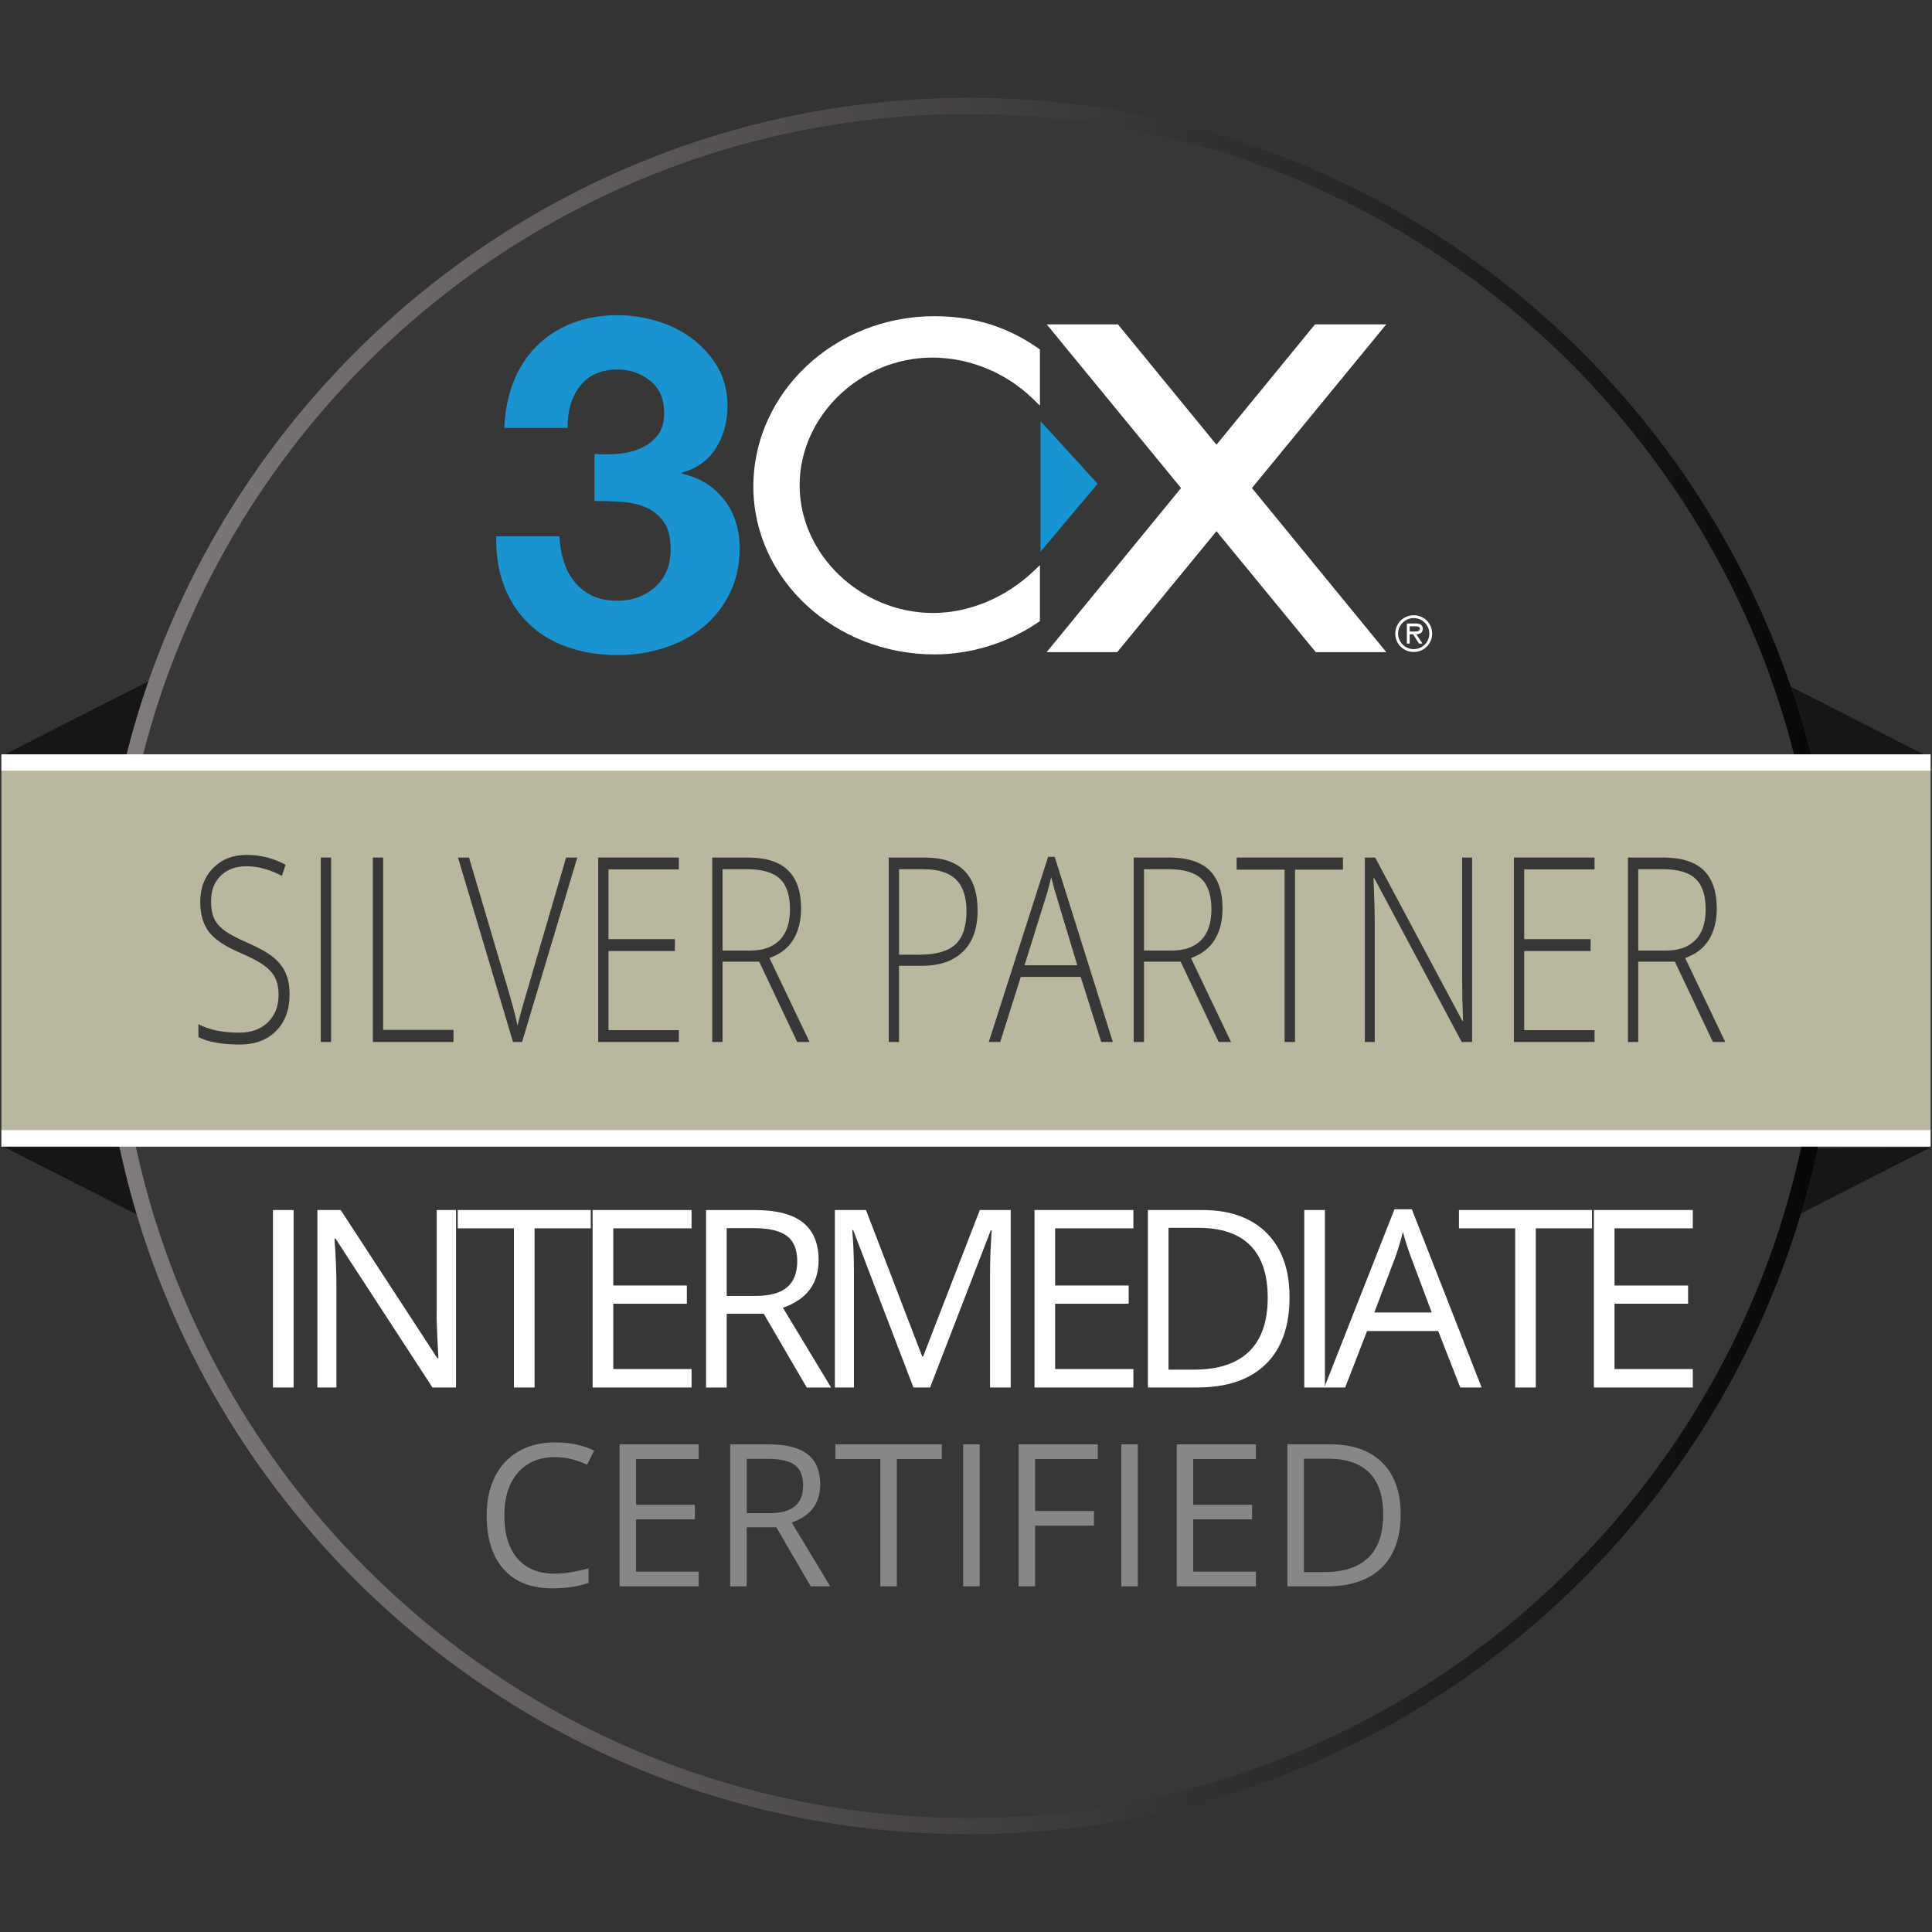 <?xml version="1.0" encoding="utf-8"?>
<!-- Generator: Adobe Illustrator 24.1.3, SVG Export Plug-In . SVG Version: 6.00 Build 0)  -->
<svg version="1.1" id="Layer_1" xmlns="http://www.w3.org/2000/svg" xmlns:xlink="http://www.w3.org/1999/xlink" x="0px" y="0px"
	 viewBox="0 0 79 79" style="enable-background:new 0 0 79 79;" xml:space="preserve">
<rect x="0" y="0" width="79" height="79" fill="#333333" stroke="none"/>
<style type="text/css">
	.st0{fill:#333333;}
	.st1{clip-path:url(#SVGID_2_);fill:#1C93D1;}
	.st2{clip-path:url(#SVGID_2_);fill:#FFFFFF;}
	.st3{clip-path:url(#SVGID_2_);fill:#1A94D1;}
	.st4{fill:#FFFFFF;}
	.st5{clip-path:url(#SVGID_4_);fill:#1C93D1;}
	.st6{clip-path:url(#SVGID_4_);fill:#FFFFFF;}
	.st7{clip-path:url(#SVGID_4_);fill:#1A94D1;}
	.st8{fill:#161616;}
	.st9{fill:#373737;}
	.st10{fill:url(#SVGID_5_);}
	.st11{clip-path:url(#SVGID_7_);fill:#1A94D1;}
	.st12{clip-path:url(#SVGID_7_);fill:#FFFFFF;}
	.st13{clip-path:url(#SVGID_7_);fill:#1795D2;}
	.st14{fill:#878787;}
	.st15{fill:#D79E4D;}
	.st16{fill:url(#SVGID_8_);}
	.st17{clip-path:url(#SVGID_10_);fill:#1A94D1;}
	.st18{clip-path:url(#SVGID_10_);fill:#FFFFFF;}
	.st19{clip-path:url(#SVGID_10_);fill:#1795D2;}
	.st20{fill:#B9B79E;}
	.st21{fill:url(#SVGID_11_);}
	.st22{clip-path:url(#SVGID_13_);fill:#1A94D1;}
	.st23{clip-path:url(#SVGID_13_);fill:#FFFFFF;}
	.st24{clip-path:url(#SVGID_13_);fill:#1795D2;}
	.st25{fill:#D9B851;}
	.st26{fill:url(#SVGID_14_);}
	.st27{clip-path:url(#SVGID_16_);fill:#1A94D1;}
	.st28{clip-path:url(#SVGID_16_);fill:#FFFFFF;}
	.st29{clip-path:url(#SVGID_16_);fill:#1795D2;}
	.st30{fill:#1C1C1C;}
	.st31{fill:#D7D7D7;}
	.st32{fill:url(#SVGID_17_);}
	.st33{clip-path:url(#SVGID_19_);fill:#1A94D1;}
	.st34{clip-path:url(#SVGID_19_);fill:#FFFFFF;}
	.st35{clip-path:url(#SVGID_19_);fill:#1795D2;}
	.st36{fill:#1A94D1;}
	.st37{fill:url(#SVGID_20_);}
	.st38{clip-path:url(#SVGID_22_);fill:#1A94D1;}
	.st39{clip-path:url(#SVGID_22_);fill:#FFFFFF;}
	.st40{clip-path:url(#SVGID_22_);fill:#1795D2;}
	.st41{fill:#99B0B5;}
	.st42{fill:url(#SVGID_23_);}
	.st43{clip-path:url(#SVGID_25_);fill:#1A94D1;}
	.st44{clip-path:url(#SVGID_25_);fill:#FFFFFF;}
	.st45{clip-path:url(#SVGID_25_);fill:#1795D2;}
	.st46{fill:url(#SVGID_26_);}
	.st47{clip-path:url(#SVGID_28_);fill:#1A94D1;}
	.st48{clip-path:url(#SVGID_28_);fill:#FFFFFF;}
	.st49{clip-path:url(#SVGID_28_);fill:#1795D2;}
	.st50{fill:url(#SVGID_29_);}
	.st51{clip-path:url(#SVGID_31_);fill:#1A94D1;}
	.st52{clip-path:url(#SVGID_31_);fill:#FFFFFF;}
	.st53{clip-path:url(#SVGID_31_);fill:#1795D2;}
	.st54{fill:url(#SVGID_32_);}
	.st55{clip-path:url(#SVGID_34_);fill:#1A94D1;}
	.st56{clip-path:url(#SVGID_34_);fill:#FFFFFF;}
	.st57{clip-path:url(#SVGID_34_);fill:#1795D2;}
	.st58{fill:url(#SVGID_35_);}
	.st59{clip-path:url(#SVGID_37_);fill:#1A94D1;}
	.st60{clip-path:url(#SVGID_37_);fill:#FFFFFF;}
	.st61{clip-path:url(#SVGID_37_);fill:#1795D2;}
	.st62{fill:url(#SVGID_38_);}
	.st63{clip-path:url(#SVGID_40_);fill:#1A94D1;}
	.st64{clip-path:url(#SVGID_40_);fill:#FFFFFF;}
	.st65{clip-path:url(#SVGID_40_);fill:#1795D2;}
	.st66{fill:url(#SVGID_41_);}
	.st67{clip-path:url(#SVGID_43_);fill:#1A94D1;}
	.st68{clip-path:url(#SVGID_43_);fill:#FFFFFF;}
	.st69{clip-path:url(#SVGID_43_);fill:#1795D2;}
	.st70{fill:url(#SVGID_44_);}
	.st71{clip-path:url(#SVGID_46_);fill:#1A94D1;}
	.st72{clip-path:url(#SVGID_46_);fill:#FFFFFF;}
	.st73{clip-path:url(#SVGID_46_);fill:#1795D2;}
	.st74{fill:url(#SVGID_47_);}
	.st75{clip-path:url(#SVGID_49_);fill:#1A94D1;}
	.st76{clip-path:url(#SVGID_49_);fill:#FFFFFF;}
	.st77{clip-path:url(#SVGID_49_);fill:#1795D2;}
	.st78{fill:url(#SVGID_50_);}
	.st79{clip-path:url(#SVGID_52_);fill:#1A94D1;}
	.st80{clip-path:url(#SVGID_52_);fill:#FFFFFF;}
	.st81{clip-path:url(#SVGID_52_);fill:#1795D2;}
	.st82{fill:url(#SVGID_53_);}
	.st83{clip-path:url(#SVGID_55_);fill:#1A94D1;}
	.st84{clip-path:url(#SVGID_55_);fill:#FFFFFF;}
	.st85{clip-path:url(#SVGID_55_);fill:#1795D2;}
	.st86{fill:#CCCACA;}
	.st87{fill:url(#SVGID_56_);}
	.st88{clip-path:url(#SVGID_58_);fill:#1A94D1;}
	.st89{clip-path:url(#SVGID_58_);fill:#FFFFFF;}
	.st90{clip-path:url(#SVGID_58_);fill:#1795D2;}
	.st91{fill:url(#SVGID_59_);}
	.st92{clip-path:url(#SVGID_61_);fill:#1A94D1;}
	.st93{clip-path:url(#SVGID_61_);fill:#FFFFFF;}
	.st94{clip-path:url(#SVGID_61_);fill:#1795D2;}
</style>
<g>
	<polygon class="st8" points="0.058,30.918 7.508,27.124 7.508,30.845 	"/>
	<polygon class="st8" points="78.942,30.991 71.492,27.197 71.492,30.918 	"/>
	<polygon class="st8" points="78.942,46.918 71.492,50.712 71.492,46.991 	"/>
	<polygon class="st8" points="0.058,46.845 7.508,50.639 7.508,46.918 	"/>
	<g>
		<g id="stamp_44_">
			<g>
				<path class="st9" d="M39.609,4.664c-19.237,0-34.836,15.595-34.836,34.837
					c0,19.238,15.599,34.836,34.836,34.836c19.24,0,34.837-15.597,34.837-34.836
					C74.446,20.259,58.849,4.664,39.609,4.664z"/>
				<linearGradient id="SVGID_2_" gradientUnits="userSpaceOnUse" x1="4.11" y1="39.5" x2="75.109" y2="39.5">
					<stop  offset="0" style="stop-color:#817C80"/>
					<stop  offset="1" style="stop-color:#060505"/>
				</linearGradient>
				<path style="fill:url(#SVGID_2_);" d="M39.609,4.664c19.24,0,34.837,15.595,34.837,34.837
					c0,19.238-15.597,34.836-34.837,34.836c-19.237,0-34.836-15.597-34.836-34.836
					C4.773,20.259,20.372,4.664,39.609,4.664 M39.609,4
					c-19.575,0-35.499,15.925-35.499,35.501C4.11,59.075,20.034,75,39.609,75
					c19.575,0,35.501-15.925,35.501-35.499C75.109,19.925,59.184,4,39.609,4
					L39.609,4z"/>
			</g>
		</g>
	</g>
	<g>
		<defs>
			<rect id="SVGID_33_" x="15.574" y="11.129" width="46.193" height="17.365"/>
		</defs>
		<clipPath id="SVGID_4_">
			<use xlink:href="#SVGID_33_"  style="overflow:visible;"/>
		</clipPath>
		<path class="st7" d="M25.247,18.56c0.331-0.025,0.64-0.099,0.927-0.22
			c0.287-0.121,0.523-0.297,0.707-0.527c0.184-0.23,0.277-0.537,0.277-0.92
			c0-0.575-0.19-1.015-0.572-1.323c-0.381-0.307-0.82-0.46-1.315-0.46
			c-0.687,0-1.205,0.226-1.555,0.679c-0.35,0.452-0.518,1.023-0.506,1.71H20.623
			c0.026-0.687,0.15-1.315,0.373-1.881c0.223-0.566,0.536-1.052,0.938-1.457
			c0.401-0.405,0.883-0.718,1.444-0.94c0.561-0.222,1.186-0.333,1.874-0.333
			c0.535,0,1.071,0.08,1.606,0.239c0.536,0.159,1.017,0.398,1.444,0.717
			c0.427,0.319,0.775,0.707,1.042,1.166c0.268,0.459,0.402,0.987,0.402,1.586
			c0,0.65-0.156,1.224-0.467,1.721c-0.311,0.497-0.777,0.835-1.398,1.013v0.038
			c0.737,0.166,1.314,0.523,1.734,1.071c0.419,0.548,0.628,1.205,0.628,1.969
			c0,0.701-0.137,1.326-0.412,1.874c-0.275,0.549-0.641,1.007-1.1,1.377
			c-0.459,0.369-0.989,0.65-1.589,0.841c-0.6,0.19-1.225,0.287-1.875,0.287
			c-0.753,0-1.438-0.109-2.058-0.325c-0.619-0.218-1.145-0.534-1.579-0.949
			c-0.434-0.415-0.769-0.922-1.005-1.521c-0.236-0.599-0.348-1.287-0.335-2.064
			h2.587c0.012,0.357,0.07,0.697,0.173,1.022
			c0.102,0.325,0.249,0.605,0.441,0.841c0.192,0.235,0.431,0.424,0.719,0.564
			c0.288,0.14,0.63,0.21,1.026,0.21c0.614,0,1.132-0.187,1.553-0.562
			c0.422-0.375,0.633-0.886,0.633-1.534c0-0.509-0.102-0.897-0.305-1.163
			c-0.203-0.267-0.457-0.461-0.763-0.582c-0.306-0.121-0.641-0.19-1.004-0.209
			c-0.363-0.019-0.71-0.029-1.041-0.029v-1.924
			C24.604,18.585,24.916,18.585,25.247,18.56"/>
		<path class="st6" d="M38.118,14.622c1.513,0,3.012,0.612,4.111,1.68l0.294,0.285v-2.296
			l-0.074-0.052c-1.258-0.882-2.644-1.31-4.24-1.31
			c-4.083,0-7.404,3.125-7.404,6.967c0,3.784,3.322,6.863,7.404,6.863
			c1.49,0,2.994-0.465,4.238-1.309l0.076-0.052v-2.289l-0.291,0.274
			c-1.138,1.069-2.624,1.682-4.077,1.682c-2.958,0-5.458-2.391-5.458-5.221
			C32.697,17.013,35.18,14.622,38.118,14.622"/>
		<polygon style="clip-path:url(#SVGID_4_);fill:#1795D2;" points="42.547,17.222 42.547,22.559 
			44.882,19.78 		"/>
		<polygon class="st6" points="56.686,26.666 51.192,19.956 56.685,13.263 53.771,13.263 
			49.742,18.184 45.713,13.263 42.8,13.263 48.293,19.956 42.798,26.666 
			45.683,26.666 49.742,21.722 53.801,26.666 		"/>
		<path class="st6" d="M57.053,25.909c0-0.418,0.333-0.751,0.754-0.751
			c0.421,0,0.754,0.333,0.754,0.751c0,0.418-0.333,0.751-0.754,0.751
			C57.386,26.66,57.053,26.327,57.053,25.909 M58.446,25.909
			c0-0.354-0.294-0.635-0.639-0.635c-0.344,0-0.639,0.281-0.639,0.635
			c0,0.354,0.295,0.635,0.639,0.635C58.152,26.545,58.446,26.264,58.446,25.909
			 M58.165,26.316h-0.138l-0.246-0.379h-0.138v0.379h-0.116v-0.822h0.358
			c0.148,0,0.292,0.04,0.292,0.217c0,0.162-0.114,0.221-0.26,0.225L58.165,26.316
			z M57.78,25.821c0.102,0,0.281,0.019,0.281-0.112
			c0-0.085-0.112-0.1-0.2-0.1h-0.219v0.212H57.78z"/>
	</g>
	<g>
		<path class="st4" d="M11.161,56.735v-7.257h0.844v7.257H11.161z"/>
		<path class="st4" d="M18.646,56.735h-0.963l-3.966-6.091h-0.04
			c0.054,0.715,0.08,1.37,0.08,1.966v4.125h-0.779v-7.257h0.953l3.956,6.065
			h0.039c-0.006-0.089-0.021-0.376-0.044-0.861
			c-0.023-0.484-0.032-0.831-0.025-1.04v-4.164h0.789V56.735z"/>
		<path class="st4" d="M21.859,56.735h-0.844v-6.508h-2.299v-0.749h5.44v0.749H21.859V56.735z
			"/>
		<path class="st4" d="M28.278,56.735h-4.045v-7.257h4.045v0.749h-3.201v2.338h3.008v0.745
			h-3.008v2.67h3.201V56.735z"/>
		<path class="st4" d="M29.715,53.718v3.018h-0.844v-7.257h1.99
			c0.89,0,1.548,0.17,1.973,0.511c0.426,0.341,0.639,0.854,0.639,1.539
			c0,0.96-0.486,1.608-1.46,1.945l1.971,3.262h-0.997l-1.758-3.018H29.715z
			 M29.715,52.992h1.156c0.596,0,1.032-0.118,1.311-0.354s0.417-0.592,0.417-1.064
			c0-0.48-0.142-0.826-0.425-1.038c-0.282-0.212-0.736-0.317-1.362-0.317h-1.097
			V52.992z"/>
		<path class="st4" d="M37.35,56.735l-2.462-6.434h-0.039
			c0.046,0.51,0.069,1.115,0.069,1.817v4.616h-0.779v-7.257h1.271l2.298,5.986
			h0.04l2.318-5.986h1.261v7.257h-0.844v-4.676c0-0.536,0.022-1.119,0.069-1.747
			h-0.04l-2.481,6.423H37.35z"/>
		<path class="st4" d="M46.345,56.735h-4.045v-7.257h4.045v0.749h-3.201v2.338h3.008v0.745
			h-3.008v2.67h3.201V56.735z"/>
		<path class="st4" d="M52.73,53.037c0,1.198-0.325,2.114-0.976,2.748
			s-1.586,0.95-2.808,0.95H46.938v-7.257h2.224c1.128,0,2.005,0.312,2.631,0.938
			C52.417,51.042,52.73,51.915,52.73,53.037z M51.837,53.067
			c0-0.946-0.238-1.66-0.713-2.14s-1.181-0.72-2.117-0.72H47.781v5.798h1.027
			c1.006,0,1.762-0.247,2.269-0.742C51.583,54.769,51.837,54.037,51.837,53.067z"/>
		<path class="st4" d="M53.332,56.735v-7.257h0.844v7.257H53.332z"/>
		<path class="st4" d="M59.711,56.735l-0.903-2.309h-2.909l-0.894,2.309h-0.854
			l2.869-7.287h0.71l2.854,7.287H59.711z M58.544,53.668l-0.844-2.249
			c-0.108-0.284-0.222-0.634-0.337-1.047c-0.073,0.317-0.178,0.666-0.313,1.047
			l-0.854,2.249H58.544z"/>
		<path class="st4" d="M62.8,56.735h-0.844v-6.508h-2.299v-0.749h5.44v0.749h-2.298
			V56.735z"/>
		<path class="st4" d="M69.219,56.735h-4.045v-7.257H69.219v0.749h-3.201v2.338h3.008v0.745
			h-3.008v2.67H69.219V56.735z"/>
	</g>
	<g>
		<path class="st14" d="M22.689,59.582c-0.638,0-1.142,0.212-1.511,0.637
			c-0.37,0.425-0.555,1.007-0.555,1.745c0,0.761,0.179,1.348,0.534,1.762
			c0.356,0.414,0.864,0.621,1.523,0.621c0.405,0,0.867-0.072,1.386-0.218v0.592
			c-0.402,0.15-0.898,0.226-1.489,0.226c-0.855,0-1.515-0.259-1.979-0.778
			c-0.465-0.519-0.697-1.256-0.697-2.212c0-0.598,0.112-1.122,0.336-1.572
			s0.547-0.797,0.969-1.04c0.422-0.244,0.919-0.365,1.491-0.365
			c0.609,0,1.141,0.11,1.597,0.333l-0.286,0.58
			C23.568,59.685,23.129,59.582,22.689,59.582z"/>
		<path class="st14" d="M28.57,64.867h-3.236v-5.806h3.236v0.6h-2.561V61.531h2.406v0.596
			h-2.406v2.137h2.561V64.867z"/>
		<path class="st14" d="M30.533,62.453v2.414h-0.676v-5.806h1.593
			c0.712,0,1.238,0.137,1.578,0.409c0.341,0.272,0.511,0.683,0.511,1.23
			c0,0.769-0.39,1.287-1.168,1.557l1.577,2.609h-0.799l-1.405-2.414H30.533z
			 M30.533,61.873h0.925c0.477,0,0.826-0.095,1.049-0.284
			c0.222-0.189,0.333-0.473,0.333-0.852c0-0.384-0.113-0.66-0.339-0.83
			c-0.227-0.169-0.59-0.254-1.091-0.254h-0.877V61.873z"/>
		<path class="st14" d="M36.672,64.867h-0.675v-5.206h-1.839v-0.6h4.353v0.6H36.672
			V64.867z"/>
		<path class="st14" d="M39.384,64.867v-5.806h0.676v5.806H39.384z"/>
		<path class="st14" d="M42.327,64.867h-0.676v-5.806h3.236v0.6h-2.561v2.124h2.406v0.6
			h-2.406V64.867z"/>
		<path class="st14" d="M45.849,64.867v-5.806h0.676v5.806H45.849z"/>
		<path class="st14" d="M51.353,64.867h-3.236v-5.806h3.236v0.6h-2.561V61.531h2.406v0.596
			h-2.406v2.137h2.561V64.867z"/>
		<path class="st14" d="M57.274,61.909c0,0.958-0.261,1.69-0.78,2.197
			c-0.521,0.507-1.269,0.761-2.246,0.761h-1.608v-5.806h1.779
			c0.903,0,1.604,0.25,2.104,0.75C57.024,60.312,57.274,61.012,57.274,61.909z
			 M56.56,61.933c0-0.757-0.19-1.328-0.57-1.712s-0.944-0.575-1.693-0.575
			h-0.98v4.638h0.821c0.805,0,1.41-0.197,1.815-0.594
			C56.357,63.294,56.56,62.708,56.56,61.933z"/>
	</g>
	<rect x="0.058" y="30.918" class="st20" width="78.884" height="15.965"/>
	<g>
		<rect x="0.058" y="30.845" class="st4" width="78.884" height="0.67"/>
		<rect x="0.058" y="46.211" class="st4" width="78.884" height="0.671"/>
	</g>
	<g id="text_42_">
		<g>
			<path class="st9" d="M11.841,40.662c0,0.63-0.185,1.129-0.555,1.496
				c-0.37,0.369-0.862,0.553-1.476,0.553c-0.737,0-1.303-0.102-1.696-0.305
				v-0.526c0.435,0.23,0.989,0.346,1.663,0.346c0.495,0,0.888-0.142,1.179-0.425
				c0.29-0.284,0.435-0.656,0.435-1.117c0-0.285-0.048-0.521-0.144-0.709
				c-0.097-0.188-0.254-0.359-0.471-0.514c-0.218-0.154-0.537-0.321-0.958-0.5
				c-0.616-0.265-1.042-0.551-1.277-0.859c-0.234-0.308-0.353-0.718-0.353-1.23
				c0-0.564,0.177-1.024,0.53-1.38s0.809-0.534,1.364-0.534
				c0.566,0,1.099,0.134,1.597,0.402l-0.152,0.454
				c-0.501-0.261-0.979-0.392-1.437-0.392c-0.445,0-0.801,0.129-1.064,0.387
				c-0.264,0.258-0.396,0.608-0.396,1.052c0,0.278,0.041,0.507,0.122,0.686
				s0.214,0.34,0.398,0.482s0.501,0.314,0.949,0.513
				c0.471,0.203,0.823,0.4,1.061,0.591c0.236,0.19,0.409,0.407,0.518,0.65
				C11.786,40.025,11.841,40.318,11.841,40.662z"/>
			<path class="st9" d="M13.116,42.607v-7.542h0.421v7.542H13.116z"/>
			<path class="st9" d="M15.246,42.607v-7.542h0.421v7.047h2.876v0.495H15.246z"/>
			<path class="st9" d="M23.148,35.065h0.458l-2.258,7.542h-0.371l-2.249-7.542h0.45
				l1.519,5.133c0.23,0.774,0.387,1.354,0.466,1.743
				c0.056-0.258,0.164-0.658,0.326-1.201L23.148,35.065z"/>
			<path class="st9" d="M27.758,42.607h-3.297v-7.542h3.297v0.485h-2.876v2.853h2.715v0.485
				h-2.715v3.235h2.876V42.607z"/>
			<path class="st9" d="M29.545,39.321v3.286h-0.421v-7.542h1.436
				c0.749,0,1.302,0.173,1.659,0.519s0.537,0.866,0.537,1.561
				c0,0.505-0.107,0.932-0.32,1.279s-0.537,0.597-0.972,0.748l1.639,3.436h-0.504
				l-1.556-3.286H29.545z M29.545,38.867h1.151c0.509,0,0.903-0.142,1.185-0.425
				c0.28-0.284,0.421-0.703,0.421-1.256c0-0.574-0.138-0.992-0.413-1.253
				s-0.724-0.392-1.346-0.392h-0.998V38.867z"/>
			<path class="st9" d="M39.974,37.232c0,0.729-0.198,1.288-0.595,1.677
				s-0.957,0.583-1.684,0.583h-0.933v3.116h-0.421v-7.542h1.478
				C39.255,35.065,39.974,35.788,39.974,37.232z M36.763,39.038h0.829
				c0.68,0,1.171-0.14,1.474-0.42s0.454-0.735,0.454-1.364
				c0-0.581-0.144-1.012-0.43-1.292s-0.729-0.42-1.329-0.42h-0.998V39.038z"/>
			<path class="st9" d="M44.191,39.946h-2.451l-0.842,2.662h-0.467l2.427-7.573h0.269
				l2.377,7.573h-0.475L44.191,39.946z M41.893,39.471h2.158l-0.821-2.719
				c-0.068-0.213-0.151-0.509-0.247-0.887c-0.074,0.33-0.156,0.629-0.244,0.897
				L41.893,39.471z"/>
			<path class="st9" d="M46.779,39.321v3.286h-0.421v-7.542h1.436
				c0.749,0,1.302,0.173,1.659,0.519s0.537,0.866,0.537,1.561
				c0,0.505-0.107,0.932-0.32,1.279s-0.537,0.597-0.972,0.748l1.639,3.436h-0.504
				l-1.556-3.286H46.779z M46.779,38.867h1.151c0.509,0,0.903-0.142,1.185-0.425
				c0.28-0.284,0.421-0.703,0.421-1.256c0-0.574-0.138-0.992-0.413-1.253
				s-0.724-0.392-1.346-0.392h-0.998V38.867z"/>
			<path class="st9" d="M52.953,42.607h-0.425v-7.047h-1.961v-0.495h4.346v0.495H52.953
				V42.607z"/>
			<path class="st9" d="M60.195,42.607h-0.425l-3.574-6.696h-0.033
				c0.033,0.798,0.05,1.4,0.05,1.806v4.89h-0.404v-7.542h0.421l3.569,6.686
				h0.025c-0.025-0.619-0.037-1.207-0.037-1.764v-4.921h0.408V42.607z"/>
			<path class="st9" d="M65.201,42.607h-3.297v-7.542h3.297v0.485h-2.876v2.853h2.715v0.485
				h-2.715v3.235h2.876V42.607z"/>
			<path class="st9" d="M66.988,39.321v3.286h-0.421v-7.542h1.436
				c0.749,0,1.302,0.173,1.659,0.519s0.537,0.866,0.537,1.561
				c0,0.505-0.107,0.932-0.32,1.279s-0.537,0.597-0.972,0.748l1.639,3.436h-0.504
				l-1.556-3.286H66.988z M66.988,38.867h1.151c0.509,0,0.903-0.142,1.185-0.425
				c0.28-0.284,0.421-0.703,0.421-1.256c0-0.574-0.138-0.992-0.413-1.253
				s-0.724-0.392-1.346-0.392h-0.998V38.867z"/>
		</g>
	</g>
</g>
</svg>
